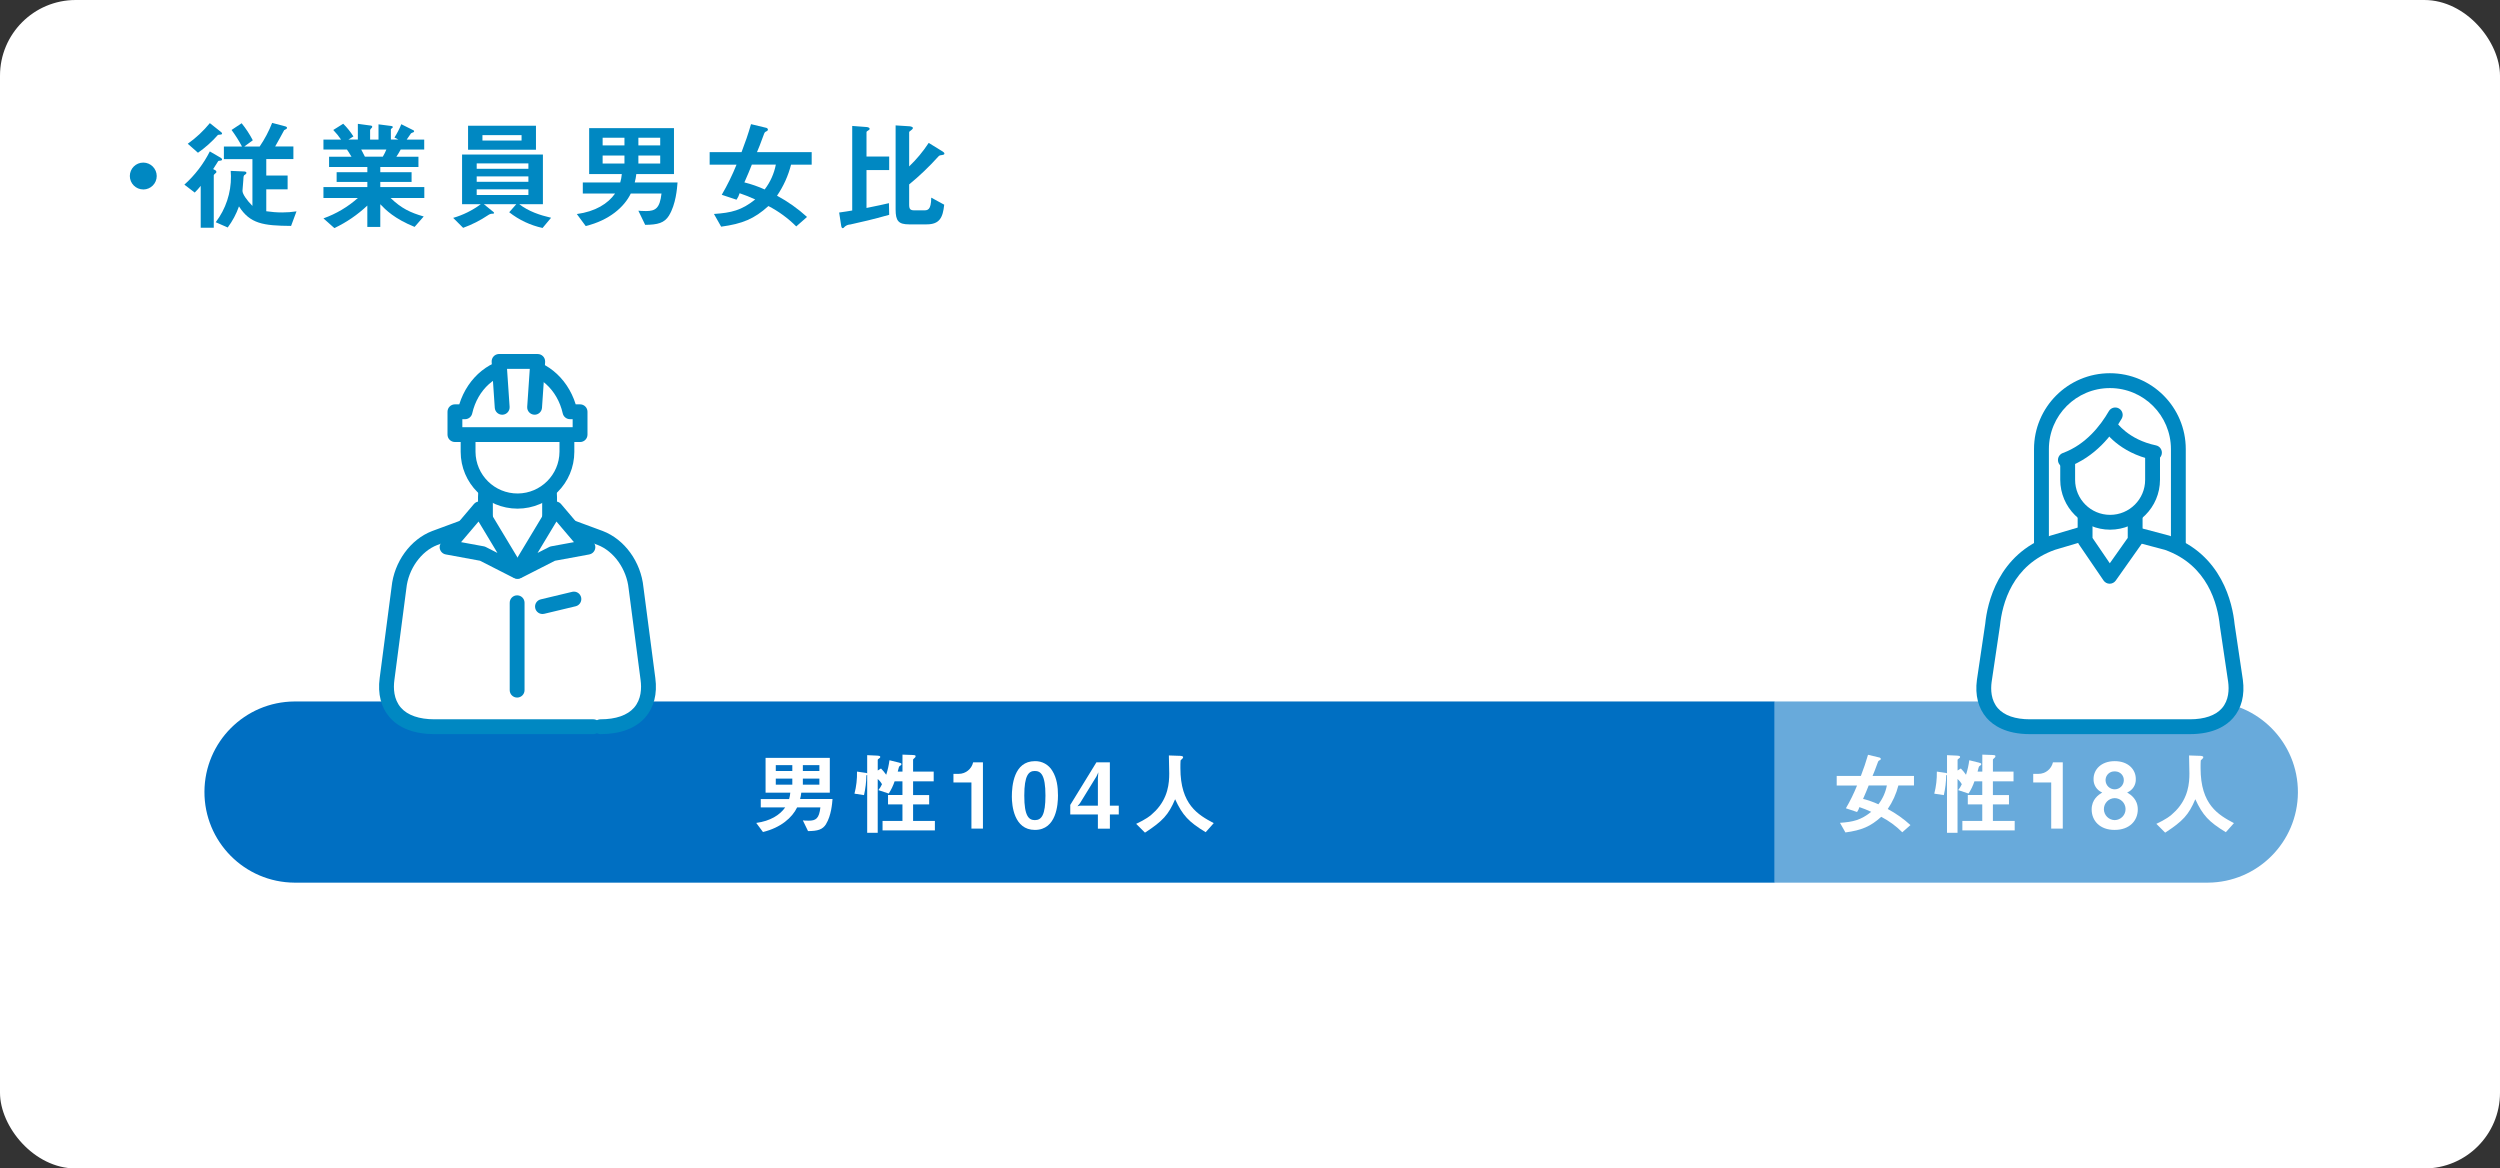 <?xml version="1.0" encoding="UTF-8"?>
<svg id="_レイヤー_1" data-name="レイヤー 1" xmlns="http://www.w3.org/2000/svg" width="987.42" height="461.51" viewBox="0 0 987.42 461.51">
  <rect x="0" y="0" width="987.42" height="461.51" fill="#333333" stroke="none"/>
  <defs>
    <style>
      .cls-1 {
        fill: none;
      }

      .cls-1, .cls-2, .cls-3, .cls-4, .cls-5 {
        stroke-width: 0px;
      }

      .cls-2 {
        fill: #fff;
      }

      .cls-3 {
        fill: #006fc2;
      }

      .cls-4 {
        fill: #0088c2;
      }

      .cls-5 {
        fill: #68aadb;
      }
    </style>
  </defs>
  <rect id="_長方形_1169" data-name="長方形 1169" class="cls-2" x="0" width="987.42" height="461.51" rx="29.91" ry="29.91"/>
  <path id="_パス_8175" data-name="パス 8175" class="cls-4" d="M56.59,74.83c-2.93,0-5.31-2.38-5.31-5.31,0-2.93,2.38-5.31,5.31-5.3,2.93,0,5.3,2.38,5.31,5.31,0,2.93-2.37,5.3-5.29,5.31h-.01"/>
  <path id="_パス_8176" data-name="パス 8176" class="cls-4" d="M87.28,63.41c-.9.09-1.04.09-1.19.38-.71,1.19-1.56,2.51-1.9,2.99l.95.52c.2.12.32.34.33.57,0,.28-.14.43-.52.71-.09.09-.52.43-.52.66v20.7h-5.16v-16.53c-.73.94-1.52,1.82-2.37,2.65l-4.08-3.13c4.14-3.71,7.55-8.16,10.05-13.12l4.31,2.51c.14.09.52.33.52.66,0,.28-.19.38-.43.43M87.33,53.13c-.41.02-.82.07-1.23.14-2.35,2.66-5,5.03-7.91,7.06l-4.03-3.55c3.26-2.31,6.19-5.05,8.72-8.15l4.36,3.46s.47.33.47.66c0,.19-.14.33-.38.38M114.95,89.23c-10.99-.09-16.2-.85-20.56-7.72-1.05,2.99-2.55,5.8-4.45,8.34l-4.74-2.08c3.97-5.21,6.09-11.6,6.02-18.15,0-.71-.03-1.42-.1-2.13l5.45.24c.14,0,.76.09.76.52,0,.38-.33.57-.52.71-.62.33-.62.52-.71,2.23-.05.66-.33,3.7-.33,4.17,0,1.28,1.61,3.6,3.93,5.97v-18.48h-11.27v-4.98h7.15c-1.21-2.28-2.59-4.46-4.12-6.54l3.98-2.65c1.69,2.09,3.17,4.34,4.41,6.73l-3.36,2.46h6.07c1.99-2.91,3.64-6.05,4.93-9.33l5.21,1.37c.14.05.66.19.66.57,0,.2-.11.38-.28.47-.1.09-.71.38-.85.47-.05.05-2.94,5.5-3.55,6.44h7.2v4.97h-10.71v6.49h8.43v5.45h-8.43v8.67c2.09.31,4.19.47,6.3.47,1.89,0,3.77-.14,5.64-.43l-2.13,5.73Z"/>
  <path id="_パス_8177" data-name="パス 8177" class="cls-4" d="M154.27,78.2c4.22,4.07,7.77,5.78,13.08,7.3l-3.6,4.12c-8.01-3.27-11.37-6.68-13.55-8.96v8.96h-5.12v-8.43c-3.85,3.63-8.24,6.64-13.02,8.9l-4.31-3.84c5.01-1.78,9.63-4.52,13.6-8.05h-13.6v-4.31h17.34v-2.04h-12.13v-3.84h12.13v-2.04h-15.12v-4.07h8.86c-1.18-1.94-1.33-2.18-1.8-2.84h-9.28v-3.93h6.96c-.92-1.35-1.95-2.61-3.08-3.79l3.93-2.47c1.53,1.51,2.88,3.2,4.03,5.02l-1.99,1.23h3.74v-6.21l5.26.71c.22.03.4.2.43.43,0,.28-.24.47-.38.62-.27.17-.44.45-.47.76v3.7h3.32v-6.02l5.12.66c.24.05.52.14.52.43,0,.19-.14.33-.38.47-.14.09-.38.28-.38.52v3.93h2.98l-1.56-.8c1.06-1.67,1.96-3.43,2.7-5.26l4.74,2.37c.18.05.31.2.33.38-.02.18-.13.34-.28.43-.33.1-.65.24-.95.42-.1.09-1.42,2.09-1.71,2.47h6.92v3.93h-9.29c-.61,1.14-1.09,1.9-1.71,2.84h8.72v4.07h-15.07v2.04h12.36v3.84h-12.36v2.04h17.39v4.31h-13.31ZM142.66,59.05c.62,1.18.66,1.33,1.47,2.84h7.06c.54-.91,1.02-1.86,1.42-2.84h-9.95Z"/>
  <path id="_パス_8178" data-name="パス 8178" class="cls-4" d="M214.29,90.04c-4.8-1.05-9.31-3.17-13.17-6.21l2.79-3.17h-12.79l3.74,3.03c.15.09.26.25.29.43,0,.24-.33.28-.52.28-.68-.02-1.35.2-1.9.62-3.06,2.05-6.35,3.72-9.81,4.97l-3.93-3.93c3.92-1.14,7.61-2.97,10.9-5.4h-7.39v-19.62h31.93v19.62h-9.33c3.7,2.84,8.1,4.31,12.56,5.35l-3.37,4.03ZM184.87,49.67h26.82v9.48h-26.82v-9.48ZM208.7,64.55h-20.42v2.13h20.42v-2.13ZM208.7,69.67h-20.42v2.13h20.42v-2.13ZM208.7,74.79h-20.42v2.23h20.42v-2.23ZM206,53.37h-15.45v2.13h15.45v-2.13Z"/>
  <path id="_パス_8179" data-name="パス 8179" class="cls-4" d="M264.26,85.11c-1.85,2.98-4.46,3.65-9.43,3.7l-2.7-5.59c.47.05,1.56.14,3.03.14,3.74,0,5.45-1.09,6.11-6.92h-12.13c-2.56,5.31-8.48,10.57-17.81,12.84l-3.5-4.74c7.34-.99,12.32-4.12,15.11-8.1h-12.75v-4.36h14.78c.32-1.08.53-2.19.62-3.32h-12.89v-18.15h33.5v18.14h-14.88c-.12,1.12-.32,2.23-.62,3.32h16.91c-.19,2.37-.66,8.62-3.36,13.03M246.64,54.41h-8.62v3.03h8.62v-3.03ZM246.64,61.43h-8.62v3.17h8.62v-3.17ZM260.76,54.41h-8.62v3.03h8.62v-3.03ZM260.76,61.43h-8.62v3.17h8.62v-3.17Z"/>
  <path id="_パス_8180" data-name="パス 8180" class="cls-4" d="M312.44,65.03c-1.11,4.38-2.99,8.54-5.54,12.27,4.28,2.3,8.26,5.12,11.85,8.39l-4.26,3.74c-3.23-3.23-6.94-5.95-10.99-8.05-5.59,5.07-10.28,7.01-18.67,8.15l-2.84-5.02c6.92-.47,10.9-1.42,16.3-5.73-2.01-.93-4.06-1.76-6.16-2.46-.27.91-.69,1.78-1.23,2.56l-5.83-1.94c2.23-3.82,4.18-7.79,5.83-11.89h-10.61v-4.97h12.6c1.52-3.98,2.56-6.96,3.74-11.04l6.11,1.47c.32.1.54.38.57.71-.03.25-.19.47-.43.57-.81.38-.85.43-1.19,1.33-1.42,3.98-2.08,5.45-2.7,6.96h21.6v4.97h-8.15ZM296.95,65.03c-.95,2.42-1.52,3.79-2.94,7.01,2.75.69,5.43,1.62,8.01,2.79,2.21-2.88,3.72-6.24,4.41-9.81h-9.48Z"/>
  <path id="_パス_8181" data-name="パス 8181" class="cls-4" d="M335.75,88.67c-.72.05-1.42.31-1.99.76q-.66.71-.85.71c-.47,0-.62-.57-.71-1.23l-.76-4.97c1.9-.24,4.07-.62,5.16-.8v-33.4l5.69.43c.33.05,1.18.14,1.18.71,0,.33-.28.52-.66.71s-.57.38-.57.71v9.52h8.96v5.35h-8.96v14.97c4.97-1,6.63-1.38,8.86-1.9l.1,4.6c-6.68,1.9-10.76,2.79-15.44,3.84M372.08,61.23c-1.04.14-1.09.19-1.57.71-3.53,3.91-7.34,7.56-11.42,10.9v8.01c0,1.71.43,2.23,2.04,2.23h3.7c1.52,0,2.94,0,2.98-5.02l5.12,2.79c-.52,5.07-1.8,7.77-6.92,7.77h-6.96c-4.17,0-5.31-1.37-5.31-5.88v-33.21l5.21.33c.24,0,1.61.09,1.61.71,0,.28-.29.52-.43.66-.99.76-1.04.76-1.04,1.09v13.41c2.92-2.79,5.51-5.91,7.72-9.29l5.45,3.36c.19.09.76.52.76.85,0,.43-.52.52-.95.57"/>
  <path id="_パス_8182" data-name="パス 8182" class="cls-3" d="M700.98,348.62H116.34c-19.76-.1-35.69-16.21-35.59-35.97.1-19.61,15.98-35.49,35.59-35.59h584.64v71.56Z"/>
  <path id="_パス_8183" data-name="パス 8183" class="cls-5" d="M700.98,277.06h171.03c19.76.1,35.69,16.21,35.59,35.97-.1,19.61-15.98,35.49-35.59,35.59h-171.03v-71.56Z"/>
  <path id="_パス_8187" data-name="パス 8187" class="cls-2" d="M749.8,310.24c-.85,3.32-2.27,6.46-4.2,9.29,3.24,1.74,6.25,3.87,8.97,6.35l-3.23,2.84c-2.44-2.45-5.25-4.51-8.32-6.1-4.23,3.84-7.79,5.31-14.14,6.17l-2.15-3.8c5.24-.36,8.25-1.08,12.34-4.34-1.52-.71-3.08-1.33-4.66-1.87-.2.69-.52,1.35-.93,1.94l-4.41-1.47c1.69-2.89,3.16-5.9,4.41-9h-8.04v-3.77h9.54c1.15-3.02,1.94-5.27,2.83-8.36l4.63,1.11c.24.08.41.29.43.54-.02.19-.15.35-.32.43-.61.29-.65.32-.9,1-1.08,3.01-1.58,4.13-2.05,5.27h16.36v3.77h-6.16ZM738.07,310.24c-.72,1.83-1.15,2.87-2.22,5.31,2.08.52,4.11,1.23,6.06,2.12,1.68-2.18,2.82-4.72,3.34-7.43h-7.17Z"/>
  <path id="_パス_8188" data-name="パス 8188" class="cls-2" d="M775.07,327.97v-3.73h7.86v-6.53h-5.71v-3.7h5.71v-5.42h-3.09c-.57,1.71-1.35,3.34-2.33,4.84l-4.09-1.36c.58-.71,1.06-1.5,1.43-2.33-.43-.78-1-1.48-1.69-2.05v21.24h-4.16v-22.89c-.09.09-.2.17-.32.21-.04,2.62-.36,5.23-.93,7.79l-3.77-.57c.73-2.85,1.07-5.78,1.01-8.72l3.37.5c.47.07.5.11.65.22v-7.21l3.84.18c.83.04,1.33.14,1.33.5,0,.32-.25.5-.5.65-.32.22-.5.36-.5.57v4.16l1.29-.79c.76.76,1.44,1.59,2.04,2.48.61-1.87,1.04-3.79,1.29-5.74l3.77.93c.68.18.97.25.97.65,0,.18-.14.36-.39.5-.18.11-.35.25-.5.4-.18.32-.47,1.72-.57,2.01h1.87v-6.71l3.91.14c1,.04,1.29.14,1.29.47-.03.31-.21.59-.47.75-.25.22-.54.47-.54.65v4.7h8.14v3.84h-8.15v5.42h6.35v3.7h-6.35v6.53h8.61v3.73h-20.66Z"/>
  <path id="_パス_8189" data-name="パス 8189" class="cls-2" d="M810.16,327.29v-18.23h-7.1v-3.41h2.08c2.73,0,5.1-1.89,5.71-4.56h3.88v26.19h-4.56Z"/>
  <path id="_パス_8190" data-name="パス 8190" class="cls-2" d="M835.25,327.79c-5.88.04-9.11-3.66-9.11-8.07,0-4.02,2.69-5.78,4.16-6.71-2.16-.9-3.52-3.05-3.41-5.38,0-3.62,2.94-7,8.36-7s8.32,3.37,8.32,7c.13,2.34-1.24,4.5-3.41,5.38,1.51.93,4.2,2.69,4.2,6.71,0,4.41-3.27,8.07-9.11,8.07M835.25,315.23c-2.4.04-4.31,2.01-4.28,4.41.04,2.35,1.93,4.24,4.28,4.28,2.4-.04,4.31-2.01,4.28-4.41-.04-2.35-1.93-4.24-4.28-4.28M835.25,304.68c-1.9-.1-3.52,1.36-3.62,3.26,0,.1,0,.2,0,.3.05,1.99,1.7,3.57,3.69,3.52,1.93-.05,3.47-1.6,3.52-3.52.08-1.88-1.38-3.47-3.27-3.55-.11,0-.22,0-.32,0"/>
  <path id="_パス_8191" data-name="パス 8191" class="cls-2" d="M879.13,328.69c-6.71-4.09-9.11-6.64-12.05-13.02-2.62,6.17-4.91,8.65-11.91,13.2l-3.48-3.48c3.52-1.68,5.42-2.83,7.68-5.17,4.95-5.17,5.38-10.91,5.38-14.74,0-.97-.11-5.6-.14-7.1l4.02.14c.4,0,1.61,0,1.61.54-.02.22-.12.43-.29.57-.07.11-.65.57-.72.72s-.07,2.55-.07,3.02c0,14.46,6.96,18.44,13.17,21.74l-3.2,3.59Z"/>
  <path id="_パス_8192" data-name="パス 8192" class="cls-2" d="M326.29,325.46c-1.4,2.26-3.37,2.76-7.14,2.8l-2.05-4.23c.36.04,1.18.11,2.3.11,2.84,0,4.13-.83,4.63-5.24h-9.19c-1.94,4.02-6.42,8-13.49,9.72l-2.66-3.59c5.56-.75,9.33-3.12,11.44-6.13h-9.65v-3.3h11.2c.24-.82.4-1.66.46-2.51h-9.76v-13.75h25.37v13.74h-11.27c-.09.85-.24,1.69-.47,2.51h12.81c-.14,1.79-.5,6.53-2.55,9.87M312.94,302.21h-6.53v2.3h6.53v-2.3ZM312.94,307.52h-6.53v2.4h6.53v-2.4ZM323.63,302.21h-6.53v2.3h6.53v-2.3ZM323.63,307.52h-6.53v2.4h6.53v-2.4Z"/>
  <path id="_パス_8193" data-name="パス 8193" class="cls-2" d="M348.58,327.97v-3.73h7.86v-6.53h-5.7v-3.7h5.7v-5.42h-3.09c-.57,1.71-1.35,3.34-2.33,4.84l-4.09-1.36c.58-.71,1.06-1.5,1.43-2.33-.43-.78-1-1.48-1.69-2.05v21.24h-4.16v-22.89c-.09.09-.2.17-.32.21-.04,2.62-.36,5.23-.93,7.79l-3.77-.57c.73-2.85,1.07-5.78,1-8.72l3.37.5c.47.07.5.11.65.22v-7.21l3.84.18c.82.04,1.33.14,1.33.5,0,.32-.25.5-.5.65-.32.22-.5.36-.5.57v4.16l1.29-.79c.76.76,1.44,1.59,2.05,2.48.61-1.87,1.04-3.79,1.29-5.74l3.77.93c.68.18.97.25.97.65,0,.18-.14.36-.4.5-.18.11-.35.25-.5.4-.18.32-.47,1.72-.57,2.01h1.87v-6.71l3.91.14c1,.04,1.29.14,1.29.47-.03.31-.2.59-.47.75-.25.22-.54.47-.54.65v4.7h8.14v3.84h-8.14v5.42h6.35v3.7h-6.35v6.53h8.61v3.73h-20.67Z"/>
  <path id="_パス_8194" data-name="パス 8194" class="cls-2" d="M383.68,327.29v-18.23h-7.1v-3.41h2.08c2.73,0,5.1-1.9,5.7-4.56h3.87v26.19h-4.55Z"/>
  <path id="_パス_8195" data-name="パス 8195" class="cls-2" d="M408.76,327.79c-8.32,0-9.11-9.76-9.11-13.13,0-4.3.75-14.03,9.11-14.03,2.82-.07,5.46,1.4,6.89,3.84,1.79,2.87,2.22,6.35,2.22,9.72s-.54,13.6-9.11,13.6M408.69,304.51c-2.4,0-4.13,1.76-4.13,9.69-.03,8.29,1.87,9.72,4.2,9.72,2.62,0,4.16-2.01,4.16-9.72,0-8.29-1.87-9.69-4.23-9.69"/>
  <path id="_パス_8196" data-name="パス 8196" class="cls-2" d="M438.37,321.69v5.6h-4.74v-5.6h-10.91v-3.77l10.33-16.83h5.31v17.11h3.52v3.48h-3.52ZM433.09,306.62l-6.53,10.62-1,1.22,1-.25h7.07v-10.8l.18-2.37-.72,1.58Z"/>
  <path id="_パス_8197" data-name="パス 8197" class="cls-2" d="M476.19,328.69c-6.71-4.09-9.11-6.64-12.05-13.02-2.62,6.17-4.92,8.65-11.91,13.2l-3.48-3.48c3.52-1.68,5.42-2.83,7.68-5.17,4.95-5.17,5.38-10.91,5.38-14.74,0-.97-.11-5.6-.14-7.1l4.02.14c.39,0,1.61,0,1.61.54-.02.22-.12.43-.29.57-.07.11-.65.57-.72.72s-.07,2.55-.07,3.02c0,14.46,6.96,18.44,13.17,21.74l-3.19,3.59Z"/>
  <path id="_パス_8201" data-name="パス 8201" class="cls-2" d="M806.3,225.93v-48.55c0-14.93,12.1-27.03,27.03-27.03s27.03,12.1,27.03,27.03v47.59"/>
  <path id="_パス_8202" data-name="パス 8202" class="cls-4" d="M806.3,228.86c-1.62,0-2.93-1.31-2.93-2.93v-48.55c0-16.55,13.42-29.97,29.97-29.97s29.97,13.42,29.97,29.97v47.59c0,1.62-1.31,2.93-2.93,2.93-1.62,0-2.93-1.31-2.93-2.93h0v-47.59c0-13.31-10.79-24.1-24.1-24.1s-24.1,10.79-24.1,24.1h0v48.55c0,1.62-1.31,2.93-2.93,2.93"/>
  <path id="_パス_8203" data-name="パス 8203" class="cls-4" d="M833.18,282.53c-1.62,0-2.93-1.31-2.93-2.93v-39.65c0-1.62,1.31-2.93,2.93-2.93s2.93,1.31,2.93,2.93v39.66c0,1.62-1.31,2.93-2.93,2.93"/>
  <path id="_パス_8204" data-name="パス 8204" class="cls-2" d="M864.93,287.03c14.08,0,19.36-8.08,18.02-18.11l-3.28-22.09c-.84-8.43-4.87-25.82-23.76-32.46l-13.01-3.44h-20.53l-11.61,3.44c-18.89,6.64-22.91,24.03-23.76,32.46l-3.28,22.09c-1.34,10.03,3.95,18.11,18.02,18.11h63.18Z"/>
  <path id="_パス_8205" data-name="パス 8205" class="cls-4" d="M864.93,289.96h-63.18c-9.5,0-14.52-3.47-17.07-6.38-3.33-3.81-4.67-9.02-3.86-15.06l3.28-22.14c.79-7.93,4.91-27.5,25.69-34.8.05-.02.09-.03.14-.04l11.62-3.44c.27-.08.55-.12.83-.12h20.53c.25,0,.51.03.75.1l13.01,3.44c.08.02.15.04.22.07,20.78,7.31,24.9,26.87,25.7,34.94l3.26,21.95c.82,6.09-.52,11.29-3.85,15.1-2.54,2.91-7.57,6.38-17.07,6.38M811.67,217.15c-16.91,5.98-20.88,21.34-21.74,29.97l-3.3,22.23c-.4,2.97-.3,7.22,2.47,10.38,2.5,2.86,6.88,4.37,12.65,4.37h63.18c5.78,0,10.15-1.51,12.66-4.37,2.76-3.16,2.86-7.41,2.46-10.42l-3.27-22.05c-.88-8.76-4.84-24.1-21.72-30.09l-12.53-3.32h-19.72l-11.14,3.3Z"/>
  <path id="_パス_8206" data-name="パス 8206" class="cls-2" d="M843.32,213.38v-9.81c0-7.77-3.27-14.07-9.89-14.07s-9.88,6.3-9.88,14.07v9.81l9.71,14.24,10.06-14.24Z"/>
  <path id="_パス_8207" data-name="パス 8207" class="cls-4" d="M833.26,230.55h-.03c-.96,0-1.86-.49-2.4-1.28l-9.71-14.24c-.33-.49-.51-1.06-.51-1.65v-9.81c0-10.33,5.03-17,12.82-17s12.82,6.67,12.82,17v9.81c0,.61-.19,1.2-.54,1.69l-10.06,14.24c-.55.78-1.45,1.24-2.4,1.24M826.48,212.47l6.82,10.01,7.09-10.03v-8.88c0-1.86-.34-11.13-6.96-11.13s-6.95,9.28-6.95,11.13v8.9ZM843.31,213.37h0Z"/>
  <path id="_パス_8208" data-name="パス 8208" class="cls-2" d="M850.2,178.48c0-9.26-7.51-16.76-16.76-16.76s-16.76,7.51-16.76,16.76v11.04c0,9.26,7.51,16.76,16.76,16.76s16.76-7.51,16.76-16.76h0v-11.04Z"/>
  <path id="_パス_8209" data-name="パス 8209" class="cls-4" d="M833.43,209.21c-10.87-.01-19.68-8.82-19.7-19.7v-11.04c.21-10.88,9.19-19.53,20.07-19.33,10.59.2,19.13,8.74,19.33,19.33v11.04c-.01,10.87-8.83,19.68-19.7,19.7M833.43,164.65c-7.64,0-13.82,6.2-13.83,13.83v11.04c0,7.64,6.19,13.83,13.83,13.83s13.83-6.19,13.83-13.83v-11.04c0-7.64-6.2-13.82-13.83-13.83"/>
  <path id="_パス_8210" data-name="パス 8210" class="cls-2" d="M811.42,182.4l11.23-3.91,11.39-10.25,3.25-7.65.16-4.56-9.11.65-10.25,4.72-3.9,5.7-3.91,5.37,1.13,9.93Z"/>
  <path id="_パス_8211" data-name="パス 8211" class="cls-2" d="M854.38,178.17l.33-6.02-5.37-10.74-6.35-3.09-7.32-1.79-2.44,7.81,2.77,5.21,7,6.51,4.72,2.12h6.66Z"/>
  <path id="_パス_8212" data-name="パス 8212" class="cls-4" d="M815.76,184.62c-1.62,0-2.93-1.31-2.93-2.93,0-1.23.77-2.33,1.92-2.76,9.05-3.32,14.87-10.81,18.16-16.5.8-1.41,2.59-1.9,4-1.1,1.41.8,1.9,2.59,1.1,4,0,.01-.01.02-.02.04-3.77,6.53-10.52,15.14-21.21,19.07-.32.12-.67.18-1.01.18"/>
  <path id="_パス_8213" data-name="パス 8213" class="cls-4" d="M850.96,181.7c-.2,0-.4-.02-.6-.06-13.49-2.81-19.25-11.51-19.49-11.88-.88-1.36-.49-3.18.87-4.05s3.18-.49,4.05.87h0c.18.27,4.78,7.04,15.76,9.33,1.58.34,2.6,1.89,2.26,3.48-.29,1.35-1.48,2.32-2.86,2.32"/>
  <path id="_パス_8214" data-name="パス 8214" class="cls-2" d="M237.19,287.02c14.63,0,20.13-8.4,18.74-18.83l-4.71-36.02c-.88-8.76-6.65-16.83-14.16-19.69l-14.55-5.37h-36.22l-14.56,5.37c-7.5,2.87-13.28,10.93-14.15,19.69l-4.71,36.02c-1.4,10.43,4.1,18.83,18.73,18.83h65.59,0Z"/>
  <path id="_パス_8215" data-name="パス 8215" class="cls-2" d="M191.73,214.48v-18.18c0-8.22,5.67-14.87,12.67-14.87s12.67,6.66,12.67,14.87v18.18"/>
  <path id="_パス_8216" data-name="パス 8216" class="cls-4" d="M217.07,217.42c-1.62,0-2.93-1.31-2.93-2.93v-18.18c0-6.59-4.37-11.94-9.74-11.94s-9.74,5.36-9.74,11.94v18.18c0,1.62-1.31,2.93-2.93,2.93-1.62,0-2.93-1.31-2.93-2.93v-18.18c0-9.82,7-17.81,15.6-17.81s15.6,7.99,15.6,17.81v18.18c0,1.62-1.31,2.93-2.93,2.93"/>
  <path id="_パス_8217" data-name="パス 8217" class="cls-2" d="M186.29,207.11l-14.56,5.38c-7.5,2.87-13.28,10.93-14.15,19.69l-4.71,36.02c-1.4,10.43,4.1,18.83,18.73,18.83h62.75"/>
  <path id="_パス_8218" data-name="パス 8218" class="cls-4" d="M234.35,289.96h-62.75c-7.78,0-13.89-2.28-17.66-6.59-3.44-3.94-4.82-9.32-3.98-15.56l4.71-36.01c.99-9.87,7.43-18.77,16.01-22.05l14.59-5.39c1.51-.59,3.21.16,3.8,1.67.59,1.51-.16,3.21-1.67,3.8-.03.01-.07.03-.1.04l-14.56,5.38c-6.43,2.46-11.48,9.55-12.25,17.23l-4.72,36.1c-.43,3.16-.32,7.62,2.58,10.93,2.62,3,7.2,4.59,13.24,4.59h62.75c1.62,0,2.93,1.31,2.93,2.93s-1.31,2.93-2.93,2.93"/>
  <path id="_パス_8219" data-name="パス 8219" class="cls-2" d="M237.19,287.02c14.63,0,20.13-8.4,18.74-18.83l-4.71-36.02c-.88-8.76-6.65-16.83-14.16-19.69l-14.55-5.37"/>
  <path id="_パス_8220" data-name="パス 8220" class="cls-4" d="M237.19,289.96c-1.62,0-2.93-1.31-2.93-2.93s1.31-2.93,2.93-2.93c6.04,0,10.62-1.59,13.24-4.59,2.9-3.32,3.01-7.77,2.58-10.93l-4.71-36.03c-.78-7.77-5.83-14.86-12.29-17.34l-14.52-5.36c-1.51-.58-2.27-2.27-1.7-3.78.57-1.49,2.23-2.26,3.73-1.72l14.55,5.38c8.62,3.29,15.06,12.19,16.06,22.15l4.7,35.93c.84,6.24-.54,11.62-3.99,15.56-3.77,4.31-9.88,6.59-17.66,6.59"/>
  <path id="_パス_8221" data-name="パス 8221" class="cls-2" d="M189.41,200.98l-12.83,15.12,13.96,2.57,13.71,6.98-14.84-24.67Z"/>
  <path id="_パス_8222" data-name="パス 8222" class="cls-4" d="M204.25,228.58c-.46,0-.92-.11-1.33-.32l-13.33-6.79-13.54-2.49c-1.59-.29-2.65-1.82-2.35-3.41.09-.5.32-.97.65-1.37l12.83-15.12c1.05-1.23,2.9-1.39,4.13-.34.24.21.45.45.62.73l14.84,24.67c.83,1.39.39,3.19-1,4.02-.46.27-.98.42-1.51.42M182.1,214.13l8.97,1.65c.28.05.55.14.8.27l4.6,2.34-7.46-12.4-6.91,8.14Z"/>
  <path id="_パス_8223" data-name="パス 8223" class="cls-2" d="M219.38,200.98l12.83,15.12-13.96,2.57-13.71,6.98,14.84-24.67Z"/>
  <path id="_パス_8224" data-name="パス 8224" class="cls-4" d="M204.54,228.58c-1.62,0-2.93-1.31-2.93-2.93,0-.53.14-1.06.42-1.51l14.83-24.67c.83-1.39,2.63-1.84,4.02-1,.28.17.52.37.73.62l12.83,15.12c1.05,1.23.9,3.08-.34,4.13-.39.33-.86.56-1.37.65l-13.54,2.49-13.33,6.79c-.41.21-.87.32-1.33.32M219.78,205.99l-7.46,12.4,4.59-2.34c.25-.13.52-.22.8-.27l8.98-1.65-6.91-8.14Z"/>
  <path id="_パス_8225" data-name="パス 8225" class="cls-2" d="M223.91,167.01v11.44c-.08,10.78-8.88,19.46-19.66,19.38-10.67-.08-19.3-8.71-19.38-19.38v-11.44"/>
  <path id="_パス_8226" data-name="パス 8226" class="cls-4" d="M204.4,200.9c-12.39-.01-22.44-10.06-22.45-22.45v-11.44c0-1.62,1.31-2.93,2.93-2.93,1.62,0,2.93,1.31,2.93,2.93v11.44c.07,9.16,7.55,16.53,16.71,16.46,9.06-.07,16.39-7.4,16.46-16.46v-11.44c0-1.62,1.31-2.93,2.93-2.93,1.62,0,2.93,1.31,2.93,2.93v11.44c-.01,12.39-10.06,22.44-22.45,22.45"/>
  <path id="_パス_8227" data-name="パス 8227" class="cls-2" d="M225.14,162.63c-2.38-10.54-10.75-18.33-20.74-18.33s-18.36,7.79-20.74,18.33h-3.97v9.03h49.44v-9.03h-3.98Z"/>
  <path id="_パス_8228" data-name="パス 8228" class="cls-4" d="M229.12,174.58h-49.44c-1.62,0-2.93-1.31-2.93-2.93v-9.02c0-1.62,1.31-2.93,2.93-2.93h1.72c3.39-10.9,12.56-18.33,22.99-18.33s19.61,7.43,22.99,18.33h1.73c1.62,0,2.93,1.31,2.93,2.93h0v9.03c0,1.62-1.31,2.93-2.93,2.93M182.61,168.72h43.57v-3.16h-1.05c-1.37,0-2.56-.95-2.86-2.28-2.13-9.45-9.49-16.04-17.88-16.04s-15.74,6.6-17.88,16.05c-.3,1.34-1.49,2.28-2.86,2.28h-1.04v3.16Z"/>
  <path id="_パス_8229" data-name="パス 8229" class="cls-2" d="M198.36,160.86l-1.23-18.11h15.26l-1.23,18.12"/>
  <path id="_パス_8230" data-name="パス 8230" class="cls-4" d="M211.16,163.79c-.07,0-.13,0-.2,0-1.62-.11-2.84-1.51-2.73-3.12l1.02-14.99h-8.99l1.02,14.99c.11,1.62-1.11,3.02-2.73,3.13-1.62.11-3.02-1.11-3.13-2.73l-1.23-18.12c-.11-1.61,1.11-3.01,2.72-3.12.07,0,.14,0,.21,0h15.26c1.62,0,2.93,1.31,2.93,2.93,0,.07,0,.14,0,.2l-1.24,18.11c-.11,1.54-1.38,2.73-2.92,2.73"/>
  <line id="_線_419" data-name="線 419" class="cls-1" x1="214.26" y1="239.58" x2="226.78" y2="236.58"/>
  <path id="_パス_8231" data-name="パス 8231" class="cls-4" d="M214.26,242.51c-1.62,0-2.93-1.31-2.93-2.93,0-1.36.93-2.54,2.25-2.85l12.52-3c1.59-.32,3.13.71,3.45,2.3.3,1.5-.61,2.99-2.08,3.4l-12.52,3c-.22.05-.45.08-.69.08"/>
  <path id="_パス_8232" data-name="パス 8232" class="cls-4" d="M204.25,275.52c-1.62,0-2.93-1.31-2.93-2.93v-34.52c0-1.62,1.31-2.93,2.93-2.93s2.93,1.31,2.93,2.93v34.52c0,1.62-1.31,2.93-2.93,2.93"/>
</svg>